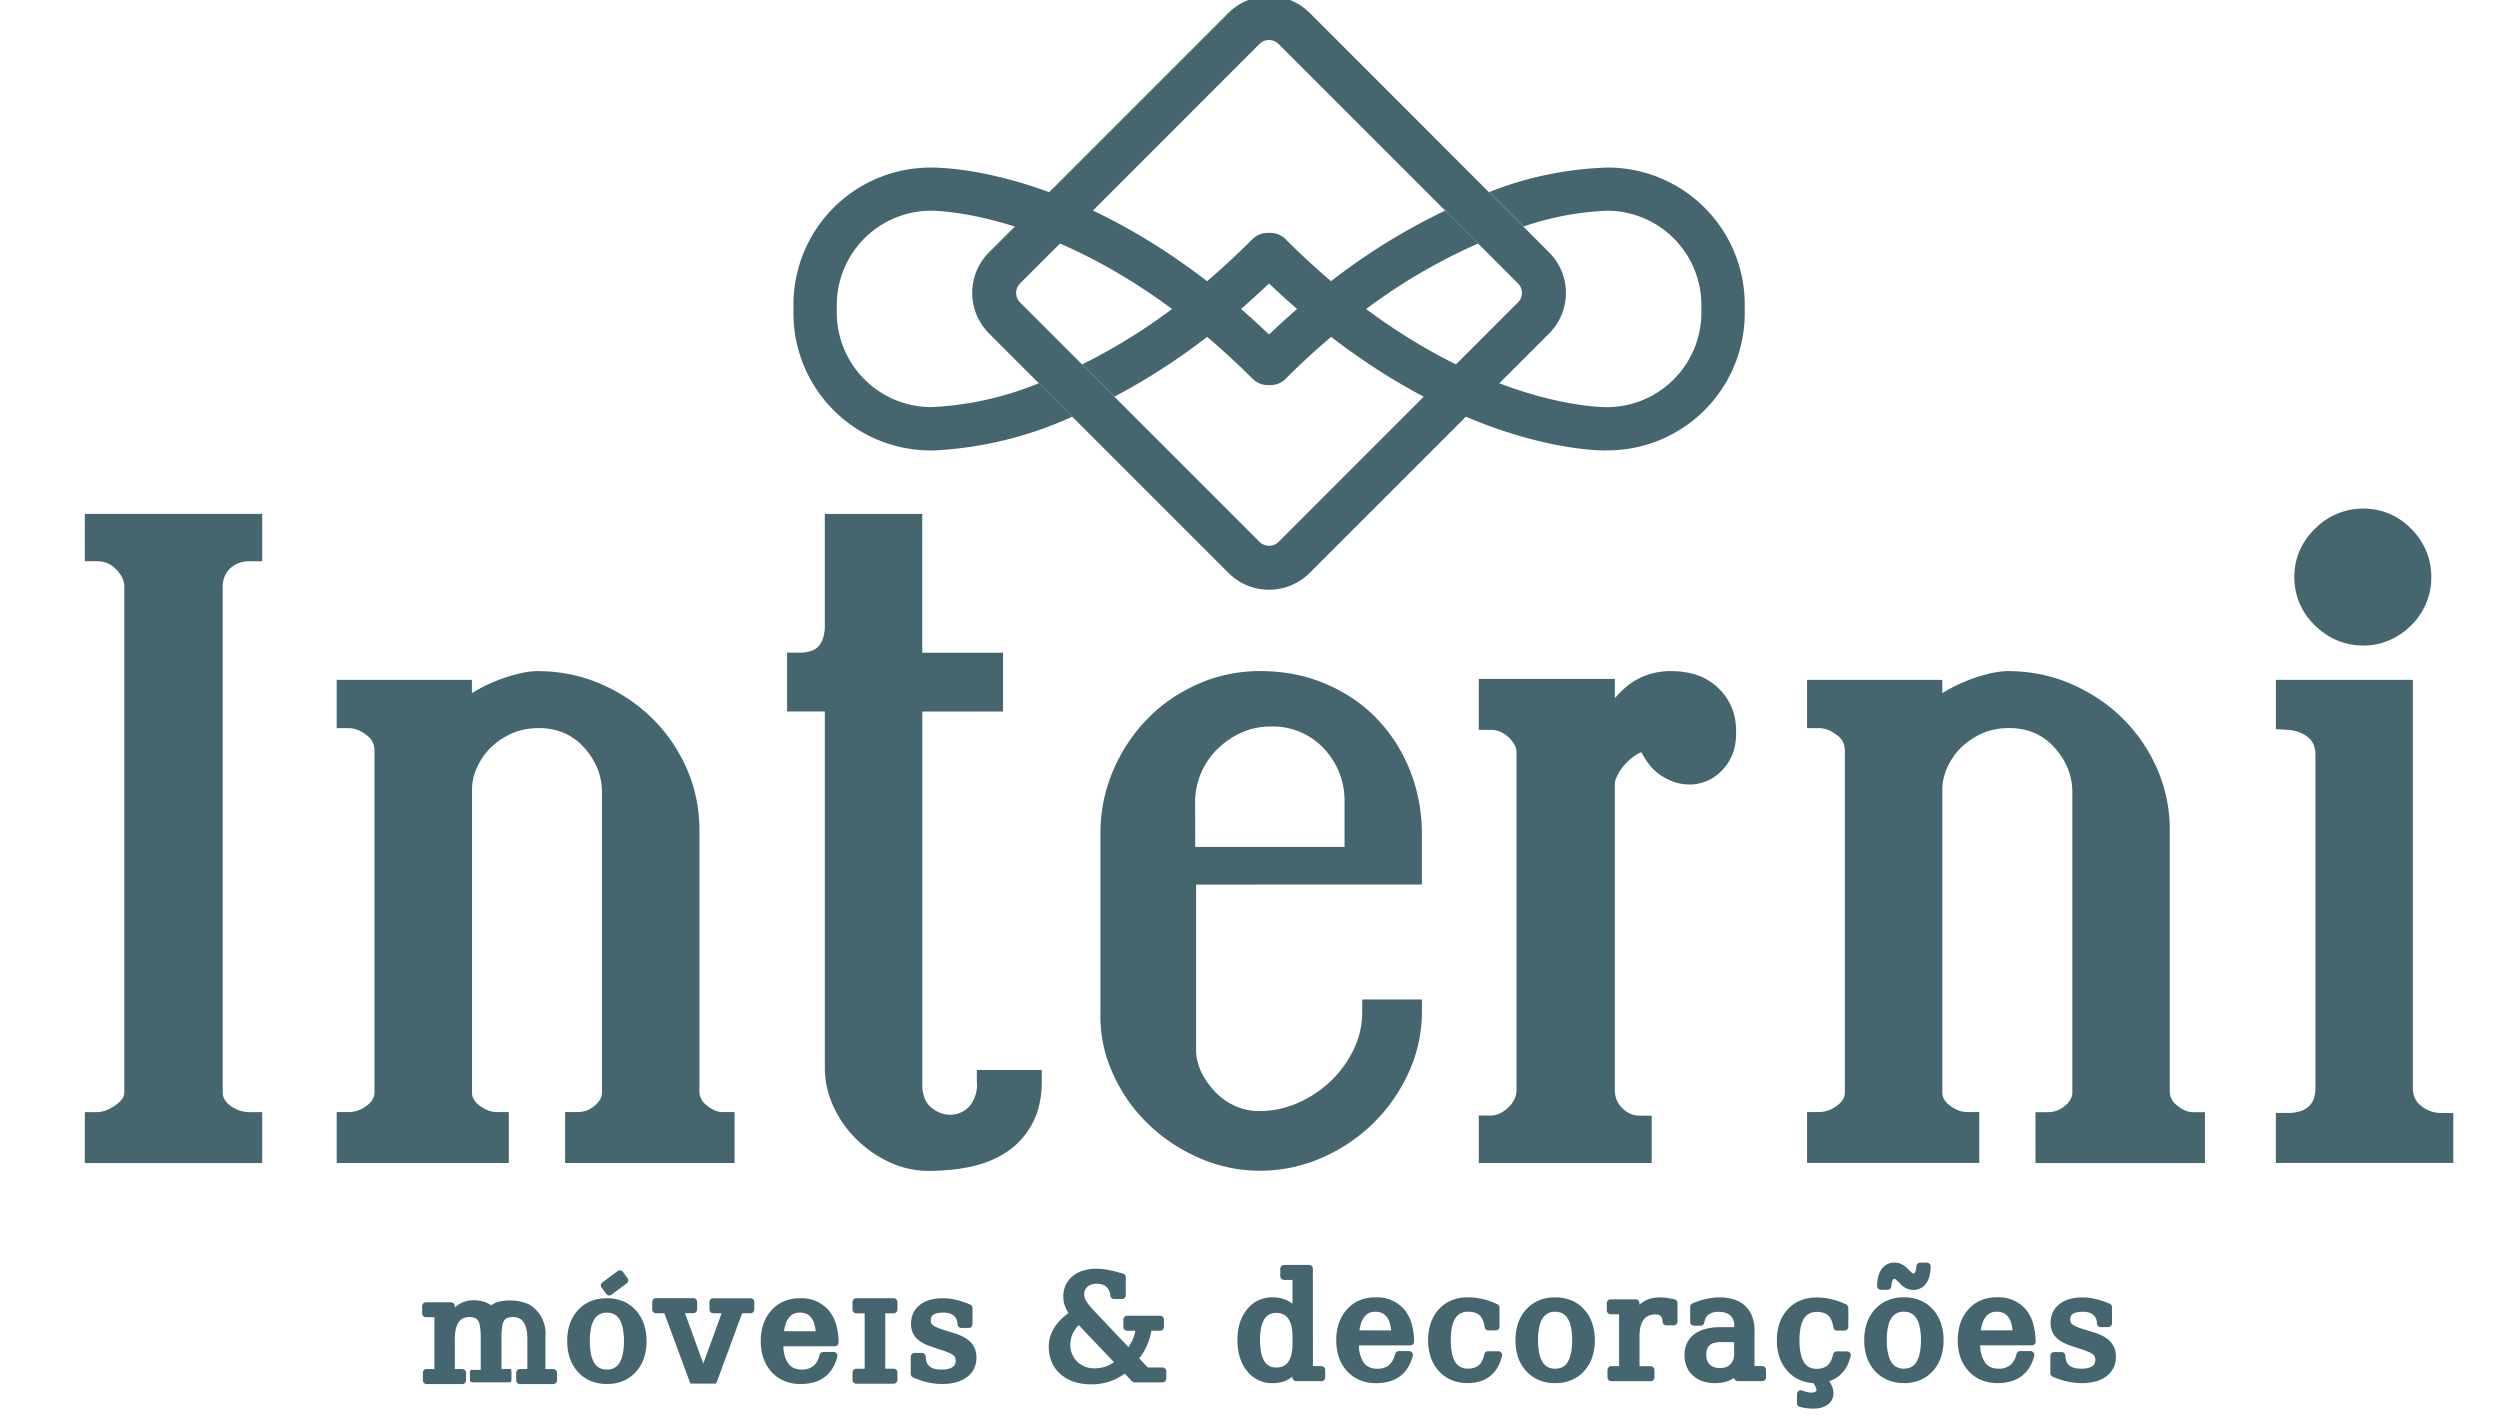 <svg xmlns="http://www.w3.org/2000/svg" xmlns:xlink="http://www.w3.org/1999/xlink" width="221" height="126" viewBox="0 0 221 126">
  <defs>
    <clipPath id="clip-path">
      <rect id="Retângulo_1" data-name="Retângulo 1" width="221" height="126" fill="#45666f"/>
    </clipPath>
    <clipPath id="clip-path-2">
      <rect id="Retângulo_1105" data-name="Retângulo 1105" width="217" height="126" fill="#45666f"/>
    </clipPath>
  </defs>
  <g id="logo" clip-path="url(#clip-path)">
    <g id="Prancheta_1" data-name="Prancheta – 1" transform="translate(4)" clip-path="url(#clip-path-2)">
      <g id="Grupo_98" data-name="Grupo 98" transform="translate(-9.501 -6.86)">
        <g id="Grupo_97" data-name="Grupo 97" transform="translate(13 6.515)">
          <path id="Caminho_496" data-name="Caminho 496" d="M209.371-15.124H193.687v-4.421h1.048a3.509,3.509,0,0,0,1.129-.158,2.046,2.046,0,0,0,.728-.418,1.612,1.612,0,0,0,.431-.639,2.782,2.782,0,0,0,.161-1V-51.347a2.279,2.279,0,0,0-.2-.848,1.6,1.6,0,0,0-.478-.579,2.908,2.908,0,0,0-.813-.443,3.632,3.632,0,0,0-1.01-.2l-.992-.051V-57.83H205.8v36.07a2.129,2.129,0,0,0,.174.9,1.9,1.9,0,0,0,.528.668,2.868,2.868,0,0,0,.856.49,2.7,2.7,0,0,0,.967.162h1.048ZM98.158-43.062h13.2v-3.961a6.659,6.659,0,0,0-1.828-4.737,6.157,6.157,0,0,0-4.7-1.943,6.228,6.228,0,0,0-2.6.545,7.239,7.239,0,0,0-2.138,1.474,6.579,6.579,0,0,0-1.435,2.138,6.448,6.448,0,0,0-.507,2.522ZM15.68-72.5v4.187H14.636a2.488,2.488,0,0,0-1.8.639,2.193,2.193,0,0,0-.648,1.657v44.648a1.24,1.24,0,0,0,.141.592,1.779,1.779,0,0,0,.5.563,2.859,2.859,0,0,0,1.806.6H15.68v4.5H0v-4.5H1.048a2.368,2.368,0,0,0,.8-.148,3.81,3.81,0,0,0,.907-.5,2.263,2.263,0,0,0,.6-.6.981.981,0,0,0,.136-.494v-44.66A1.869,1.869,0,0,0,3.33-66.8a2.732,2.732,0,0,0-.554-.793A2.3,2.3,0,0,0,2-68.138a2.436,2.436,0,0,0-.954-.179H0V-72.5Zm24.4,13.9a14.1,14.1,0,0,1,2.849.29,13.594,13.594,0,0,1,2.692.847,15.563,15.563,0,0,1,2.411,1.312,14.412,14.412,0,0,1,2.1,1.7A13.765,13.765,0,0,1,51.861-52.4a14.907,14.907,0,0,1,1.333,2.382,13.092,13.092,0,0,1,.848,2.644,13.629,13.629,0,0,1,.289,2.786v23.219a1.532,1.532,0,0,0,.639,1.146,2.864,2.864,0,0,0,.746.468,1.741,1.741,0,0,0,.673.136h1.048v4.5H42.456v-4.5H43.5a2.512,2.512,0,0,0,.869-.144,2.372,2.372,0,0,0,.732-.448,2.056,2.056,0,0,0,.486-.6,1.247,1.247,0,0,0,.128-.563v-26.48a5.626,5.626,0,0,0-.388-2.109,6.322,6.322,0,0,0-1.2-1.891,5.123,5.123,0,0,0-1.772-1.282,5.718,5.718,0,0,0-2.27-.426,6.261,6.261,0,0,0-1.214.116,5.388,5.388,0,0,0-1.087.336,7.456,7.456,0,0,0-1,.545,6.559,6.559,0,0,0-.865.69,5.9,5.9,0,0,0-.7.818,5.739,5.739,0,0,0-.541.954,5.009,5.009,0,0,0-.345,1.01,4.825,4.825,0,0,0-.107,1.01v26.712a1.24,1.24,0,0,0,.141.592,1.849,1.849,0,0,0,.5.563,3.14,3.14,0,0,0,.8.456,2.234,2.234,0,0,0,.775.14H37.48v4.5H22.265v-4.5h1.048a2.645,2.645,0,0,0,1.649-.6,1.849,1.849,0,0,0,.5-.563,1.24,1.24,0,0,0,.141-.592V-51.657a1.586,1.586,0,0,0-.686-1.274,3,3,0,0,0-.831-.486,2.12,2.12,0,0,0-.775-.145H22.265v-4.264H34.217v1.18c.217-.136.434-.268.656-.391.323-.179.664-.345,1.026-.507s.707-.293,1.052-.418c.371-.128.733-.242,1.077-.331a9.628,9.628,0,0,1,1.065-.23,6.837,6.837,0,0,1,.99-.083Zm23.04-1.631a3.283,3.283,0,0,0,1.124-.166,1.488,1.488,0,0,0,.617-.4,2.016,2.016,0,0,0,.4-.724,3.426,3.426,0,0,0,.153-1.074v-9.9h8.613v12.268h7.142v5.2H74.032v33.118a3.274,3.274,0,0,0,.238,1.146,1.937,1.937,0,0,0,.541.728,2.9,2.9,0,0,0,.844.5,2.45,2.45,0,0,0,.865.153,2.357,2.357,0,0,0,1.623-.686,2.933,2.933,0,0,0,.712-2.228V-23.34h5.737v1.04a8.848,8.848,0,0,1-.2,1.948,6.592,6.592,0,0,1-.623,1.725,7.178,7.178,0,0,1-.966,1.4,6.644,6.644,0,0,1-1.274,1.107,8.12,8.12,0,0,1-1.5.8,9.928,9.928,0,0,1-1.7.523,15.091,15.091,0,0,1-1.806.277,18.956,18.956,0,0,1-1.908.1,8.21,8.21,0,0,1-1.819-.2,8.136,8.136,0,0,1-1.729-.6,10.843,10.843,0,0,1-1.546-.9,10.335,10.335,0,0,1-1.35-1.137A9.6,9.6,0,0,1,67.042-18.6a9.782,9.782,0,0,1-.865-1.521,8.1,8.1,0,0,1-.571-1.674,8.452,8.452,0,0,1-.188-1.75V-55.036H62.079v-5.2Zm35.116,20.5v14.564a4.392,4.392,0,0,0,.107.992,4.537,4.537,0,0,0,.331.97,6.867,6.867,0,0,0,1.247,1.8,5.654,5.654,0,0,0,1.779,1.25,4.991,4.991,0,0,0,1.035.337,5.389,5.389,0,0,0,1.137.11,8.318,8.318,0,0,0,3.28-.69,9.808,9.808,0,0,0,1.563-.834,10.255,10.255,0,0,0,1.394-1.1,9.317,9.317,0,0,0,1.162-1.325,9.336,9.336,0,0,0,.9-1.512,7.618,7.618,0,0,0,.567-1.627,7.845,7.845,0,0,0,.183-1.729v-1.048H118.2v1.048a13.183,13.183,0,0,1-.3,2.79,12.884,12.884,0,0,1-.885,2.649,15.759,15.759,0,0,1-1.367,2.39,15.058,15.058,0,0,1-1.763,2.074,14.714,14.714,0,0,1-2.122,1.725,15.638,15.638,0,0,1-2.423,1.325,14.038,14.038,0,0,1-2.672.852,13.959,13.959,0,0,1-2.794.286,13.448,13.448,0,0,1-2.735-.286,14.038,14.038,0,0,1-2.653-.852A15.6,15.6,0,0,1,96.062-16.9a14.7,14.7,0,0,1-2.121-1.725A14.287,14.287,0,0,1,92.185-20.7a14.631,14.631,0,0,1-1.341-2.4A12.235,12.235,0,0,1,90-25.747a12.682,12.682,0,0,1-.221-2.769V-44.281a14.076,14.076,0,0,1,.273-2.786,13.854,13.854,0,0,1,.818-2.666,15.146,15.146,0,0,1,1.282-2.424,14.6,14.6,0,0,1,1.687-2.125A13.854,13.854,0,0,1,95.9-56.054a14.741,14.741,0,0,1,2.411-1.367,13.015,13.015,0,0,1,2.7-.885,13.817,13.817,0,0,1,2.858-.3,15.846,15.846,0,0,1,3.093.294,13.675,13.675,0,0,1,2.836.885,14.515,14.515,0,0,1,2.471,1.367,13.119,13.119,0,0,1,2.066,1.789,13.682,13.682,0,0,1,1.639,2.13A14.344,14.344,0,0,1,117.19-49.7a14.777,14.777,0,0,1,.749,2.654,15.016,15.016,0,0,1,.256,2.769v4.541ZM140.265-58.6a6.953,6.953,0,0,1,2.288.362,5.025,5.025,0,0,1,1.853,1.142,5.02,5.02,0,0,1,1.171,1.7,5.28,5.28,0,0,1,.391,2.04,5.484,5.484,0,0,1-.179,1.687,4.079,4.079,0,0,1-.753,1.486,4.3,4.3,0,0,1-1.117,1.014,3.921,3.921,0,0,1-1.379.532,4.185,4.185,0,0,1-1.474-.016,4.763,4.763,0,0,1-1.422-.529,4.5,4.5,0,0,1-1.325-1.129,6.538,6.538,0,0,1-.72-1.12l-.094.034a3.237,3.237,0,0,0-.525.3,4.615,4.615,0,0,0-.545.444,4.992,4.992,0,0,0-.494.541,4.49,4.49,0,0,0-.391.6,2.851,2.851,0,0,0-.239.536,1.235,1.235,0,0,0-.06.358V-21.6a2.354,2.354,0,0,0,.162.9,2.263,2.263,0,0,0,.5.733,2.122,2.122,0,0,0,1.55.665h1.048v4.186H123.225v-4.2h1.044a1.875,1.875,0,0,0,.775-.167,2.751,2.751,0,0,0,.792-.55,2.4,2.4,0,0,0,.558-.762,2,2,0,0,0,.17-.818V-51.424a1.307,1.307,0,0,0-.144-.6,2.661,2.661,0,0,0-.541-.708,2.536,2.536,0,0,0-.768-.516,2.2,2.2,0,0,0-.843-.161h-1.044v-4.5h12.029v1.691c.217-.234.443-.469.673-.695a5.8,5.8,0,0,1,1.973-1.269,6.437,6.437,0,0,1,2.369-.424Zm29.8,0a14.136,14.136,0,0,1,2.852.29,13.686,13.686,0,0,1,2.689.847,15.713,15.713,0,0,1,2.411,1.312,14.146,14.146,0,0,1,2.091,1.7,13.793,13.793,0,0,1,1.734,2.058,14.56,14.56,0,0,1,1.329,2.382,13.17,13.17,0,0,1,.852,2.644,13.55,13.55,0,0,1,.286,2.786v23.219a1.53,1.53,0,0,0,.638,1.146,2.9,2.9,0,0,0,.75.468,1.725,1.725,0,0,0,.673.136h1.048v4.5H172.436v-4.5h1.044a2.53,2.53,0,0,0,.869-.144,2.376,2.376,0,0,0,.733-.448,2.05,2.05,0,0,0,.485-.6,1.247,1.247,0,0,0,.128-.563v-26.49a5.647,5.647,0,0,0-.387-2.109,6.348,6.348,0,0,0-1.2-1.891,5.123,5.123,0,0,0-1.772-1.282,5.73,5.73,0,0,0-2.27-.426,6.229,6.229,0,0,0-1.214.116,5.356,5.356,0,0,0-1.086.336,7.265,7.265,0,0,0-1.01.545,6.893,6.893,0,0,0-.86.69,5.972,5.972,0,0,0-.7.818,5.756,5.756,0,0,0-.545.954,5.349,5.349,0,0,0-.34,1.01,4.55,4.55,0,0,0-.107,1.01v26.712a1.24,1.24,0,0,0,.141.592,1.793,1.793,0,0,0,.5.563,2.947,2.947,0,0,0,.8.456,2.234,2.234,0,0,0,.775.14h1.048v4.5H152.245v-4.5h1.044a2.627,2.627,0,0,0,1.649-.6,1.812,1.812,0,0,0,.507-.563,1.24,1.24,0,0,0,.141-.592V-51.657a1.579,1.579,0,0,0-.69-1.274,3.041,3.041,0,0,0-.827-.486,2.156,2.156,0,0,0-.78-.145h-1.044v-4.264H164.2v1.18c.213-.136.435-.268.656-.391.32-.179.664-.345,1.026-.507s.708-.293,1.052-.418c.371-.128.728-.242,1.073-.331a9.69,9.69,0,0,1,1.07-.23,6.837,6.837,0,0,1,.986-.083Zm25.255-8.348a5.735,5.735,0,0,1,.469-2.3,6.115,6.115,0,0,1,1.367-1.946,5.91,5.91,0,0,1,4.259-1.772,5.788,5.788,0,0,1,4.23,1.78h0a6.1,6.1,0,0,1,1.325,1.942,5.829,5.829,0,0,1,.456,2.288,5.884,5.884,0,0,1-1.781,4.311A6.2,6.2,0,0,1,203.7-61.32a5.779,5.779,0,0,1-2.288.456,5.875,5.875,0,0,1-2.3-.451,6.238,6.238,0,0,1-1.964-1.321,5.983,5.983,0,0,1-1.372-1.973,6.023,6.023,0,0,1-.457-2.348Z" transform="translate(0 118.273)" fill="#45666f" fill-rule="evenodd"/>
          <path id="Caminho_497" data-name="Caminho 497" d="M73.416-91.854,94.6-113.037a5.072,5.072,0,0,1,3.578-1.478,5.054,5.054,0,0,1,3.582,1.478l21.179,21.183a5.037,5.037,0,0,1,1.482,3.578,5.049,5.049,0,0,1-1.478,3.578L101.759-63.516a5.078,5.078,0,0,1-3.582,1.479A5.034,5.034,0,0,1,94.6-63.516L73.416-84.7a5.072,5.072,0,0,1-1.478-3.578,5.051,5.051,0,0,1,1.478-3.576Zm23.926-18.44L76.163-89.107a1.171,1.171,0,0,0-.341.831,1.17,1.17,0,0,0,.337.831L97.345-66.263a1.174,1.174,0,0,0,.831.34,1.169,1.169,0,0,0,.835-.333l21.179-21.19a1.159,1.159,0,0,0,.34-.831,1.171,1.171,0,0,0-.337-.831L99.012-110.289a1.193,1.193,0,0,0-.835-.341,1.2,1.2,0,0,0-.836.336Z" transform="translate(6.507 114.515)" fill="#45666f" fill-rule="evenodd"/>
          <path id="Caminho_498" data-name="Caminho 498" d="M108.066-88.111c11.847,8.809,21.149,8.668,21.247,8.677a8.35,8.35,0,0,0,5.992-2.5,8.35,8.35,0,0,0,2.4-6.032v-.3a8.342,8.342,0,0,0-2.372-6.018,8.342,8.342,0,0,0-5.96-2.514,25.841,25.841,0,0,0-7.4,1.4l-3.041-3.041a30.874,30.874,0,0,1,10.5-2.177,12.117,12.117,0,0,1,8.645,3.636,12.117,12.117,0,0,1,3.461,8.717v.3a12.128,12.128,0,0,1-3.485,8.731,12.128,12.128,0,0,1-8.677,3.617l-.157.009c-1.452,0-11.68-.375-24.242-10.04-1.316,1.116-2.662,2.342-4.016,3.7a1.9,1.9,0,0,1-1.466.558,1.914,1.914,0,0,1-1.466-.558c-1.354-1.359-2.7-2.585-4.012-3.7a56.814,56.814,0,0,1-8.2,5.285L82.96-83.212a51.188,51.188,0,0,0,7.953-4.9C79.13-96.839,69.806-96.8,69.611-96.8a8.342,8.342,0,0,0-5.96,2.514,8.342,8.342,0,0,0-2.372,6.018v.3a8.35,8.35,0,0,0,2.4,6.032,8.35,8.35,0,0,0,5.992,2.495A28.494,28.494,0,0,0,79.14-81.55L82.1-78.594A33.511,33.511,0,0,1,69.768-75.6l-.157-.009a12.125,12.125,0,0,1-8.679-3.618,12.125,12.125,0,0,1-3.483-8.734v-.3a12.114,12.114,0,0,1,3.46-8.718,12.114,12.114,0,0,1,8.646-3.635c.507,0,11.177-.188,24.454,10.044q1.974-1.68,4.012-3.714a1.926,1.926,0,0,1,1.466-.554,1.914,1.914,0,0,1,1.466.554c1.354,1.359,2.7,2.594,4.016,3.714a55.289,55.289,0,0,1,10.087-6.241L117.97-93.9a50.412,50.412,0,0,0-9.9,5.789Zm-8.579,2.257q-1.246-1.187-2.474-2.262,1.227-1.066,2.474-2.253c.835.792,1.657,1.542,2.479,2.253-.822.716-1.644,1.471-2.479,2.263Z" transform="translate(5.196 115.772)" fill="#45666f" fill-rule="evenodd"/>
          <path id="Caminho_499" data-name="Caminho 499" d="M106.091-2.689h.749a.334.334,0,0,1,.238.1.334.334,0,0,1,.1.237V-1.7a.335.335,0,0,1-.1.239.335.335,0,0,1-.239.1h-2.223a.334.334,0,0,1-.237-.1.334.334,0,0,1-.1-.238v-.068a2.079,2.079,0,0,1-.349.242,2.4,2.4,0,0,1-.664.256,3.408,3.408,0,0,1-.771.085,2.794,2.794,0,0,1-1.244-.277,2.836,2.836,0,0,1-.992-.809l-.017-.017a3.687,3.687,0,0,1-.617-1.2,4.966,4.966,0,0,1-.209-1.492,5.157,5.157,0,0,1,.2-1.5l.009-.016a3.625,3.625,0,0,1,.626-1.193,2.8,2.8,0,0,1,.992-.809A2.81,2.81,0,0,1,102.5-8.77a3.413,3.413,0,0,1,.771.081,2.428,2.428,0,0,1,.664.255l.017.013a2.017,2.017,0,0,1,.331.23v-2.121h-.74a.334.334,0,0,1-.237-.1.334.334,0,0,1-.1-.238v-.65a.337.337,0,0,1,.333-.337h2.21a.338.338,0,0,1,.337.337ZM44.072-9l1.371-1.014a.319.319,0,0,0,.125-.21.319.319,0,0,0-.061-.237l-.422-.57a.324.324,0,0,0-.447-.069l-1.372,1.014a.322.322,0,0,0-.063.447l.425.575A.319.319,0,0,0,44.072-9ZM88.5-3.042l-3.12-3.28c-.068.076-.136.154-.2.23a2.938,2.938,0,0,0-.3.481,2.367,2.367,0,0,0-.174.5,2.468,2.468,0,0,0-.06.541,2.082,2.082,0,0,0,.154.815,1.974,1.974,0,0,0,.456.664,2.041,2.041,0,0,0,.686.447,2.345,2.345,0,0,0,.852.149,3.3,3.3,0,0,0,.55-.047,2.7,2.7,0,0,0,.516-.149,2.552,2.552,0,0,0,.468-.239Zm4.3,1.788H90.329a.331.331,0,0,1-.255-.119l-.622-.66a5.248,5.248,0,0,1-.465.306,4.664,4.664,0,0,1-.771.362,4.331,4.331,0,0,1-.818.213,4.968,4.968,0,0,1-.878.073A4.935,4.935,0,0,1,84.993-1.3a3.379,3.379,0,0,1-1.214-.678A2.858,2.858,0,0,1,83-3.055a3.516,3.516,0,0,1-.26-1.381,3.007,3.007,0,0,1,.132-.89,3.338,3.338,0,0,1,.4-.827A4.062,4.062,0,0,1,83.9-6.9a6.107,6.107,0,0,1,.588-.482L84.4-7.527a2.329,2.329,0,0,1-.2-.4,2.356,2.356,0,0,1-.133-.438,2.909,2.909,0,0,1-.043-.465,2.4,2.4,0,0,1,.209-1.017,2.142,2.142,0,0,1,.622-.8,2.663,2.663,0,0,1,.95-.494,4.045,4.045,0,0,1,1.18-.157c.145,0,.311.008.49.025s.35.047.538.081.4.081.608.136.443.116.686.188a.332.332,0,0,1,.239.32v1.593a.333.333,0,0,1-.333.333h-.695a.334.334,0,0,1-.336-.319,1.745,1.745,0,0,0-.128-.451,1.04,1.04,0,0,0-.239-.32L87.8-9.726a1.04,1.04,0,0,0-.332-.179,1.644,1.644,0,0,0-.507-.069A1.4,1.4,0,0,0,86.5-9.9a.96.96,0,0,0-.345.2.786.786,0,0,0-.209.285.914.914,0,0,0-.072.371,1.072,1.072,0,0,0,.038.286,1.456,1.456,0,0,0,.128.3,3.021,3.021,0,0,0,.294.409c.144.174.324.375.532.6l2.914,3.07c.043-.059.081-.119.119-.179a4.027,4.027,0,0,0,.268-.506,3.9,3.9,0,0,0,.183-.545c.017-.069.029-.141.043-.209h-.724a.337.337,0,0,1-.336-.336V-6.81a.336.336,0,0,1,.336-.333h2.918a.333.333,0,0,1,.333.333v.656a.334.334,0,0,1-.1.237.334.334,0,0,1-.236.1h-.775c-.034.179-.072.358-.119.529a5.911,5.911,0,0,1-.273.771,4.944,4.944,0,0,1-.379.707,4.374,4.374,0,0,1-.3.431l.758.809h1.3a.336.336,0,0,1,.333.336v.656a.333.333,0,0,1-.333.325Zm-39.46.111H51.057l-2.3-6.223h-.736a.334.334,0,0,1-.238-.1.334.334,0,0,1-.1-.237v-.66a.334.334,0,0,1,.1-.237.334.334,0,0,1,.238-.1h3.3a.337.337,0,0,1,.337.333v.66a.337.337,0,0,1-.337.333h-.742L52.2-2.91l1.618-4.456h-.742a.332.332,0,0,1-.331-.333v-.66a.332.332,0,0,1,.331-.333h3.3a.332.332,0,0,1,.331.333v.66a.332.332,0,0,1-.331.333h-.742ZM68.287-2.468h.736a.334.334,0,0,1,.238.1.334.334,0,0,1,.1.237v.66a.334.334,0,0,1-.1.237.334.334,0,0,1-.238.1h-3.3a.333.333,0,0,1-.333-.333v-.66a.333.333,0,0,1,.333-.333h.742v-4.9h-.742a.333.333,0,0,1-.238-.1.333.333,0,0,1-.095-.24v-.66a.333.333,0,0,1,.333-.333h3.3a.334.334,0,0,1,.238.1.334.334,0,0,1,.1.237v.66a.334.334,0,0,1-.1.237.334.334,0,0,1-.238.1h-.736Zm2.249.478V-3.52a.333.333,0,0,1,.1-.236.333.333,0,0,1,.237-.1h.655a.332.332,0,0,1,.333.331v.02a1.432,1.432,0,0,0,.1.5.834.834,0,0,0,.239.333l.012.009a1.148,1.148,0,0,0,.4.2,2.479,2.479,0,0,0,.656.076,2.7,2.7,0,0,0,.6-.059,1.072,1.072,0,0,0,.375-.167.563.563,0,0,0,.2-.221.831.831,0,0,0,.064-.345.63.63,0,0,0-.047-.26v-.013a.518.518,0,0,0-.128-.179,1.573,1.573,0,0,0-.375-.217,5.941,5.941,0,0,0-.742-.277c-.273-.094-.557-.183-.83-.281a4.345,4.345,0,0,1-.78-.328l-.022-.013a2.251,2.251,0,0,1-.557-.425,1.612,1.612,0,0,1-.354-.576v-.016a2.038,2.038,0,0,1-.11-.67,2.2,2.2,0,0,1,.2-.945,1.977,1.977,0,0,1,.592-.733,2.623,2.623,0,0,1,.9-.438,4.19,4.19,0,0,1,1.129-.141,5.479,5.479,0,0,1,.575.034,5.28,5.28,0,0,1,.6.111h.009c.2.047.4.107.6.174s.417.149.63.239a.33.33,0,0,1,.2.306V-6.4a.335.335,0,0,1-.331.336H75.01a.336.336,0,0,1-.336-.336v-.009a1.162,1.162,0,0,0-.094-.422.926.926,0,0,0-.23-.306l-.009-.009a1.047,1.047,0,0,0-.371-.2,1.809,1.809,0,0,0-.545-.076,2.577,2.577,0,0,0-.554.056,1,1,0,0,0-.34.141.436.436,0,0,0-.162.183.7.7,0,0,0-.059.3.678.678,0,0,0,.043.243.483.483,0,0,0,.123.17,1.346,1.346,0,0,0,.333.2,6.5,6.5,0,0,0,.651.242l.9.277a4.922,4.922,0,0,1,.86.35,2.558,2.558,0,0,1,.627.463h0a1.832,1.832,0,0,1,.378.614,2.147,2.147,0,0,1,.123.737,2.228,2.228,0,0,1-.213.979,2.1,2.1,0,0,1-.639.754,2.913,2.913,0,0,1-.959.456,4.739,4.739,0,0,1-1.2.145,5.649,5.649,0,0,1-.661-.038,5.554,5.554,0,0,1-.651-.11,5.769,5.769,0,0,1-.639-.18,5.863,5.863,0,0,1-.635-.246.339.339,0,0,1-.215-.3Zm-6.7-2.458H59.282a2.735,2.735,0,0,0,.425,1.52l.013.017a1.221,1.221,0,0,0,.478.383,1.671,1.671,0,0,0,.715.141A1.557,1.557,0,0,0,61.928-2.7a1.411,1.411,0,0,0,.327-.4,2.278,2.278,0,0,0,.226-.588.337.337,0,0,1,.328-.255h.907a.334.334,0,0,1,.239.1.334.334,0,0,1,.1.239.356.356,0,0,1-.017.1,3.608,3.608,0,0,1-.422,1.018,2.7,2.7,0,0,1-.7.771,2.823,2.823,0,0,1-.95.456,4.219,4.219,0,0,1-1.167.148,3.706,3.706,0,0,1-1.419-.26,3.189,3.189,0,0,1-1.137-.792,3.447,3.447,0,0,1-.72-1.219A4.536,4.536,0,0,1,57.28-4.9a4.585,4.585,0,0,1,.234-1.512,3.368,3.368,0,0,1,.711-1.214,3.081,3.081,0,0,1,1.108-.8,3.493,3.493,0,0,1,1.388-.264,3.179,3.179,0,0,1,2.534,1.03,3.467,3.467,0,0,1,.674,1.244,5.831,5.831,0,0,1,.233,1.627.333.333,0,0,1-.092.238.333.333,0,0,1-.234.1Zm-1.7-1.325a3.062,3.062,0,0,0-.107-.579v-.013a1.724,1.724,0,0,0-.28-.6,1.1,1.1,0,0,0-.418-.34,1.448,1.448,0,0,0-.6-.116,1.274,1.274,0,0,0-.558.116,1.14,1.14,0,0,0-.409.34l-.008.009a2.035,2.035,0,0,0-.3.613,4.472,4.472,0,0,0-.128.567ZM43.675-1.113a3.7,3.7,0,0,1-1.418-.26,3.2,3.2,0,0,1-1.13-.792,3.443,3.443,0,0,1-.72-1.223A4.632,4.632,0,0,1,40.169-4.9,4.649,4.649,0,0,1,40.4-6.425a3.418,3.418,0,0,1,.724-1.214l.013-.017a3.143,3.143,0,0,1,1.112-.775,3.727,3.727,0,0,1,1.422-.26,3.732,3.732,0,0,1,1.423.26,3.143,3.143,0,0,1,1.129.793,3.44,3.44,0,0,1,.72,1.214A4.62,4.62,0,0,1,47.18-4.9a4.613,4.613,0,0,1-.234,1.52l-.008.026a3.578,3.578,0,0,1-.712,1.193,3.234,3.234,0,0,1-1.129.792,3.732,3.732,0,0,1-1.422.256Zm0-1.274a1.382,1.382,0,0,0,.648-.141,1.213,1.213,0,0,0,.451-.425,2.434,2.434,0,0,0,.3-.788A5.425,5.425,0,0,0,45.187-4.9a5.479,5.479,0,0,0-.111-1.168,2.327,2.327,0,0,0-.3-.779,1.227,1.227,0,0,0-.451-.426,1.382,1.382,0,0,0-.648-.141,1.227,1.227,0,0,0-1.1.567,2.327,2.327,0,0,0-.3.779A5.579,5.579,0,0,0,42.168-4.9a5.546,5.546,0,0,0,.106,1.162,2.493,2.493,0,0,0,.306.784l.009.017a1.262,1.262,0,0,0,.444.412,1.375,1.375,0,0,0,.642.138Zm-16.267.942V-2.1a.334.334,0,0,1,.1-.239.334.334,0,0,1,.239-.1h.686V-7.013h-.75a.334.334,0,0,1-.336-.331V-8a.334.334,0,0,1,.1-.236.334.334,0,0,1,.237-.1H29.9a.333.333,0,0,1,.237.1.333.333,0,0,1,.1.237v.123a2.164,2.164,0,0,1,.3-.238,2.292,2.292,0,0,1,.638-.3,2.65,2.65,0,0,1,.716-.1,2.918,2.918,0,0,1,1.06.179,2.071,2.071,0,0,1,.491.273,2.129,2.129,0,0,1,.49-.273,4.278,4.278,0,0,1,2.876.192A3,3,0,0,1,38.244-5.3v2.867h.686a.333.333,0,0,1,.238.1.333.333,0,0,1,.1.238v.656a.332.332,0,0,1-.1.236.332.332,0,0,1-.237.1H35.995a.332.332,0,0,1-.237-.1.332.332,0,0,1-.1-.236V-2.1a.333.333,0,0,1,.1-.238.333.333,0,0,1,.238-.1h.648V-5.1a3.893,3.893,0,0,0-.089-.894,1.792,1.792,0,0,0-.26-.6.98.98,0,0,0-.379-.324,1.286,1.286,0,0,0-.554-.11,1.3,1.3,0,0,0-.5.085.564.564,0,0,0-.26.213,1.444,1.444,0,0,0-.174.511,5.78,5.78,0,0,0-.069.954v2.824h.756l.017.009h0l.017.009h.026v.009l.017.009.008,0h0v.009h.009v.009h.009v.009h0v.009h.009v.009h0v.009h0l.012.025h0v.035h0v.855l-.009.016V-1.4h0v.018h0l-.012.025h0v.009h0v.008h-.009v.009h0v.009H35.2v.008h-.01v.009h0l-.008.009h-.009l-.013.012h-.009l-.016.009h0l-.017.009h0l-.017.009H31.78l-.016-.009h-.009l-.026-.013H31.7v-.008h-.017V-1.3h-.009v-.008h0l-.008-.009v-.009h0v-.009h0v-.008h0V-1.35h0l-.094.05h0v-.018h0v-.891h0l.009-.016v-.018h0l.012-.025h0v-.009h0v-.009h0V-2.3h0l.008-.009h0v-.009h.009v-.009h.017l.013-.013h.018l.026-.013H31.7l.016-.009h.809v-2.9a5.337,5.337,0,0,0-.069-.954,1.37,1.37,0,0,0-.17-.511.587.587,0,0,0-.26-.213,1.322,1.322,0,0,0-.507-.085,1.286,1.286,0,0,0-.55.11.98.98,0,0,0-.379.324,1.792,1.792,0,0,0-.26.6,3.874,3.874,0,0,0-.094.894v2.663h.652a.333.333,0,0,1,.238.1.333.333,0,0,1,.1.238v.656a.332.332,0,0,1-.1.236.332.332,0,0,1-.237.1H27.744a.333.333,0,0,1-.239-.1.333.333,0,0,1-.1-.238Zm76.877-3.212V-5.3a4.013,4.013,0,0,0-.1-.959,1.941,1.941,0,0,0-.286-.648l-.009-.009a1.075,1.075,0,0,0-.422-.353,1.452,1.452,0,0,0-.617-.123,1.308,1.308,0,0,0-.614.132,1.173,1.173,0,0,0-.43.4,2.307,2.307,0,0,0-.286.749,5.465,5.465,0,0,0-.106,1.124,5.455,5.455,0,0,0,.106,1.121,2.374,2.374,0,0,0,.286.754,1.187,1.187,0,0,0,.43.409,1.308,1.308,0,0,0,.614.132,1.389,1.389,0,0,0,.617-.123,1.1,1.1,0,0,0,.431-.358l.013-.017a1.914,1.914,0,0,0,.273-.63,4.026,4.026,0,0,0,.1-.958Zm10.424.132h-4.554A2.763,2.763,0,0,0,110.58-3l.013.017a1.3,1.3,0,0,0,.477.387,1.744,1.744,0,0,0,.715.136,1.553,1.553,0,0,0,1.014-.315,1.447,1.447,0,0,0,.328-.4,2.126,2.126,0,0,0,.23-.588.332.332,0,0,1,.324-.256h.907a.335.335,0,0,1,.238.1.335.335,0,0,1,.1.239.269.269,0,0,1-.016.1,3.6,3.6,0,0,1-.422,1.017,2.741,2.741,0,0,1-.7.771,2.959,2.959,0,0,1-.954.46,4.307,4.307,0,0,1-1.162.149,3.733,3.733,0,0,1-1.423-.264,3.21,3.21,0,0,1-1.133-.793,3.4,3.4,0,0,1-.724-1.218,4.656,4.656,0,0,1-.239-1.521,4.612,4.612,0,0,1,.234-1.511,3.53,3.53,0,0,1,.711-1.215,3.078,3.078,0,0,1,1.108-.8,3.574,3.574,0,0,1,1.388-.264,3.194,3.194,0,0,1,2.54,1.03A3.5,3.5,0,0,1,114.8-6.5a5.85,5.85,0,0,1,.234,1.631.329.329,0,0,1-.091.239.329.329,0,0,1-.235.1Zm-1.7-1.324a3.078,3.078,0,0,0-.106-.58v-.012a1.737,1.737,0,0,0-.286-.6,1.05,1.05,0,0,0-.418-.337,1.4,1.4,0,0,0-.6-.119,1.261,1.261,0,0,0-.553.114,1.113,1.113,0,0,0-.413.341v.009a2.1,2.1,0,0,0-.306.613,4.57,4.57,0,0,0-.129.567Zm9.785,2.278a3.472,3.472,0,0,1-.384.993,2.655,2.655,0,0,1-.651.767,2.717,2.717,0,0,1-.9.472h-.016a3.672,3.672,0,0,1-1.065.149,3.7,3.7,0,0,1-1.418-.264,3.188,3.188,0,0,1-1.13-.793,3.449,3.449,0,0,1-.72-1.218,4.685,4.685,0,0,1-.239-1.521,4.645,4.645,0,0,1,.239-1.52,3.374,3.374,0,0,1,.72-1.218l.022-.022a3.128,3.128,0,0,1,1.108-.767l.025-.009a3.775,3.775,0,0,1,1.393-.251,5.8,5.8,0,0,1,.656.038,5.976,5.976,0,0,1,.655.114,6.4,6.4,0,0,1,.656.192q.326.116.652.268a.337.337,0,0,1,.191.3v1.678a.332.332,0,0,1-.1.237.332.332,0,0,1-.236.1H121.6a.335.335,0,0,1-.331-.3,2.6,2.6,0,0,0-.176-.643,1.206,1.206,0,0,0-.28-.4,1.015,1.015,0,0,0-.4-.226A1.991,1.991,0,0,0,119.8-7.5a1.4,1.4,0,0,0-.652.141,1.24,1.24,0,0,0-.456.421l-.008.017a2.332,2.332,0,0,0-.3.762,5.553,5.553,0,0,0-.106,1.171,5.617,5.617,0,0,0,.106,1.172,2.338,2.338,0,0,0,.3.783,1.234,1.234,0,0,0,.456.422,1.423,1.423,0,0,0,.656.141,1.73,1.73,0,0,0,.558-.081,1.131,1.131,0,0,0,.4-.221h0a1.271,1.271,0,0,0,.286-.379,2.263,2.263,0,0,0,.2-.588.333.333,0,0,1,.324-.268h.912a.338.338,0,0,1,.337.337.378.378,0,0,1-.02.1ZM127.5-2.463a1.4,1.4,0,0,0,.648-.141,1.23,1.23,0,0,0,.451-.425,2.419,2.419,0,0,0,.3-.788,5.527,5.527,0,0,0,.106-1.164,5.5,5.5,0,0,0-.106-1.162,2.291,2.291,0,0,0-.3-.78,1.235,1.235,0,0,0-.451-.43,1.4,1.4,0,0,0-.648-.141,1.218,1.218,0,0,0-1.1.57,2.269,2.269,0,0,0-.3.78,5.473,5.473,0,0,0-.11,1.162,5.5,5.5,0,0,0,.11,1.164,2.265,2.265,0,0,0,.306.784l.009.016a1.21,1.21,0,0,0,.443.413,1.37,1.37,0,0,0,.642.142Zm0,1.278a3.705,3.705,0,0,1-1.418-.264,3.188,3.188,0,0,1-1.13-.793,3.475,3.475,0,0,1-.724-1.218A4.687,4.687,0,0,1,124-4.981a4.647,4.647,0,0,1,.233-1.52,3.513,3.513,0,0,1,.72-1.214l.017-.017a3.129,3.129,0,0,1,1.112-.775,3.711,3.711,0,0,1,1.422-.26,3.733,3.733,0,0,1,1.423.26,3.13,3.13,0,0,1,1.124.793,3.414,3.414,0,0,1,.72,1.214,4.616,4.616,0,0,1,.239,1.52,4.737,4.737,0,0,1-.234,1.521l-.012.025a3.419,3.419,0,0,1-.712,1.193,3.093,3.093,0,0,1-1.129.793,3.711,3.711,0,0,1-1.423.263Zm10.819-7.084v1.644a.331.331,0,0,1-.331.331h-.656A.338.338,0,0,1,137-6.62a1.23,1.23,0,0,0-.059-.32.545.545,0,0,0-.116-.179h0a.545.545,0,0,0-.166-.1.976.976,0,0,0-.3-.038,1.439,1.439,0,0,0-.6.114,1.046,1.046,0,0,0-.418.333,1.665,1.665,0,0,0-.277.592,3.3,3.3,0,0,0-.1.873v2.662h.98a.334.334,0,0,1,.237.1.334.334,0,0,1,.1.236v.65a.335.335,0,0,1-.1.239.335.335,0,0,1-.238.1H132.47a.335.335,0,0,1-.239-.1.335.335,0,0,1-.1-.239v-.655a.334.334,0,0,1,.1-.237.334.334,0,0,1,.238-.1h.686V-7.277h-.75a.335.335,0,0,1-.238-.1.335.335,0,0,1-.1-.239v-.642a.338.338,0,0,1,.336-.337h2.225a.337.337,0,0,1,.331.337v.136a2.459,2.459,0,0,1,.346-.268l.021-.013a2.384,2.384,0,0,1,.656-.273H136a3.129,3.129,0,0,1,.763-.089,2.514,2.514,0,0,1,.306.013,2.908,2.908,0,0,1,.319.034h0c.1.013.213.029.327.051s.23.047.346.072a.337.337,0,0,1,.26.324Zm5.005,4.511V-4.814H142.2a2.3,2.3,0,0,0-.643.076h-.017a1.04,1.04,0,0,0-.378.2.829.829,0,0,0-.218.324,1.588,1.588,0,0,0-.081.541,1.356,1.356,0,0,0,.081.494.947.947,0,0,0,.234.353,1.04,1.04,0,0,0,.375.226,1.543,1.543,0,0,0,.528.081,1.534,1.534,0,0,0,.525-.085,1.091,1.091,0,0,0,.383-.251,1.11,1.11,0,0,0,.252-.388,1.52,1.52,0,0,0,.087-.515ZM145.13-5.8v3.106h.677a.337.337,0,0,1,.337.333V-1.7a.338.338,0,0,1-.337.337h-2.146a.336.336,0,0,1-.333-.29,2.8,2.8,0,0,1-.4.221,2.594,2.594,0,0,1-.6.183,3.526,3.526,0,0,1-.682.064,3.4,3.4,0,0,1-1.086-.166,2.4,2.4,0,0,1-.869-.5l-.021-.022a2.141,2.141,0,0,1-.545-.78,2.652,2.652,0,0,1-.188-1.013,2.481,2.481,0,0,1,.213-1.04,2.069,2.069,0,0,1,.652-.8l.021-.017a2.846,2.846,0,0,1,.98-.459,4.842,4.842,0,0,1,1.274-.154h1.256V-6.25a1.174,1.174,0,0,0-.345-.916,1.135,1.135,0,0,0-.422-.234,1.956,1.956,0,0,0-.626-.089,1.4,1.4,0,0,0-.878.242.9.9,0,0,0-.239.277,1.4,1.4,0,0,0-.136.426.333.333,0,0,1-.327.281h-.584a.333.333,0,0,1-.236-.1.333.333,0,0,1-.1-.237V-7.929a.332.332,0,0,1,.226-.315c.2-.085.4-.161.588-.226a5.645,5.645,0,0,1,.6-.161,5.074,5.074,0,0,1,.588-.1,4.5,4.5,0,0,1,.575-.034,4.212,4.212,0,0,1,1.3.183,2.615,2.615,0,0,1,1,.582,2.513,2.513,0,0,1,.618.959,3.676,3.676,0,0,1,.2,1.246Zm8.493,2.223a3.783,3.783,0,0,1-.383.993,2.727,2.727,0,0,1-.652.767,2.627,2.627,0,0,1-.86.46c.051.076.1.153.145.23a2.207,2.207,0,0,1,.174.4,1.566,1.566,0,0,1,.06.409,1.3,1.3,0,0,1-.132.592,1.177,1.177,0,0,1-.4.451A1.7,1.7,0,0,1,151,.99a2.914,2.914,0,0,1-.7.076,4.432,4.432,0,0,1-.575-.038h-.013c-.089-.013-.183-.025-.277-.047s-.2-.043-.3-.068a.335.335,0,0,1-.251-.324V-.222a.333.333,0,0,1,.1-.237.333.333,0,0,1,.237-.1.321.321,0,0,1,.154.038c.063.026.128.051.2.073h.012c.064.016.132.038.2.05s.141.031.2.039a1.439,1.439,0,0,0,.188.008.814.814,0,0,0,.221-.025.377.377,0,0,0,.124-.06l.008-.012A.2.2,0,0,0,150.59-.5h0a.366.366,0,0,0,.013-.1.351.351,0,0,0-.017-.1,1.506,1.506,0,0,0-.081-.2,2.805,2.805,0,0,0-.158-.268l-.008-.017a3.529,3.529,0,0,1-1.146-.255,3.146,3.146,0,0,1-1.129-.793,3.469,3.469,0,0,1-.724-1.218,4.657,4.657,0,0,1-.234-1.521,4.618,4.618,0,0,1,.234-1.52,3.431,3.431,0,0,1,.724-1.218l.016-.022a3.106,3.106,0,0,1,1.112-.767l.025-.009a3.741,3.741,0,0,1,1.389-.251,5.878,5.878,0,0,1,.66.038,6.18,6.18,0,0,1,.656.114,6.8,6.8,0,0,1,.655.192q.321.116.652.268a.338.338,0,0,1,.192.3v1.678a.334.334,0,0,1-.1.239.334.334,0,0,1-.239.1h-.655a.333.333,0,0,1-.333-.3,2.42,2.42,0,0,0-.179-.643,1.14,1.14,0,0,0-.277-.4,1.1,1.1,0,0,0-.4-.226,1.986,1.986,0,0,0-.614-.085,1.475,1.475,0,0,0-.655.141,1.22,1.22,0,0,0-.451.421l-.013.017a2.357,2.357,0,0,0-.294.762,5.527,5.527,0,0,0-.11,1.171,5.563,5.563,0,0,0,.11,1.172,2.339,2.339,0,0,0,.3.783,1.194,1.194,0,0,0,.456.422,1.4,1.4,0,0,0,.655.141,1.675,1.675,0,0,0,.554-.081,1.05,1.05,0,0,0,.4-.221h.009a1.309,1.309,0,0,0,.286-.379,2.265,2.265,0,0,0,.2-.588.34.34,0,0,1,.327-.268h.912a.334.334,0,0,1,.237.1.334.334,0,0,1,.1.238.369.369,0,0,1-.018.086Zm4.708,1.108a1.389,1.389,0,0,0,.648-.141,1.206,1.206,0,0,0,.451-.425,2.42,2.42,0,0,0,.3-.788,5.5,5.5,0,0,0,.11-1.164,5.472,5.472,0,0,0-.11-1.162,2.387,2.387,0,0,0-.3-.78,1.254,1.254,0,0,0-.456-.43,1.389,1.389,0,0,0-.648-.141,1.23,1.23,0,0,0-1.1.57,2.359,2.359,0,0,0-.3.78,5.417,5.417,0,0,0-.107,1.162,5.162,5.162,0,0,0,.111,1.164,2.33,2.33,0,0,0,.3.784l.013.016a1.2,1.2,0,0,0,.443.413,1.358,1.358,0,0,0,.648.143Zm0,1.278a3.7,3.7,0,0,1-1.414-.264,3.2,3.2,0,0,1-1.133-.793,3.5,3.5,0,0,1-.72-1.218,4.656,4.656,0,0,1-.239-1.521,4.617,4.617,0,0,1,.239-1.52,3.414,3.414,0,0,1,.72-1.214l.016-.017a3.129,3.129,0,0,1,1.112-.775,3.71,3.71,0,0,1,1.419-.26,3.711,3.711,0,0,1,1.422.26,3.15,3.15,0,0,1,1.13.793A3.43,3.43,0,0,1,161.6-6.5a4.644,4.644,0,0,1,.239,1.52,4.646,4.646,0,0,1-.239,1.52l-.009.025a3.466,3.466,0,0,1-.711,1.193,3.134,3.134,0,0,1-1.13.793,3.712,3.712,0,0,1-1.419.264Zm-.268-8.737-.333-.32a1.519,1.519,0,0,0-.119-.106.336.336,0,0,0-.056-.035l-.034-.012h-.043a.124.124,0,0,0-.06.012.264.264,0,0,0-.064.069.933.933,0,0,0-.076.213,1.952,1.952,0,0,0-.051.354.339.339,0,0,1-.337.315h-.59a.341.341,0,0,1-.336-.337V-9.8a3.518,3.518,0,0,1,.094-.784,2.029,2.029,0,0,1,.289-.661,1.359,1.359,0,0,1,.5-.447,1.373,1.373,0,0,1,.652-.153,1.322,1.322,0,0,1,.29.029l.034.009a1.037,1.037,0,0,1,.239.076l.016.009a1.279,1.279,0,0,1,.248.141,2.05,2.05,0,0,1,.255.2c.12.119.243.233.362.349a.937.937,0,0,0,.1.094.17.17,0,0,0,.089.047.155.155,0,0,0,.051.009.144.144,0,0,0,.064-.017h.008a.211.211,0,0,0,.056-.064.72.72,0,0,0,.076-.208,1.519,1.519,0,0,0,.047-.349.338.338,0,0,1,.337-.32h.592a.337.337,0,0,1,.337.336v.035a3.35,3.35,0,0,1-.1.783,2.037,2.037,0,0,1-.286.661,1.39,1.39,0,0,1-.5.447,1.374,1.374,0,0,1-.652.154,1.636,1.636,0,0,1-.289-.031,1.165,1.165,0,0,1-.273-.085l-.017-.009a1.185,1.185,0,0,1-.246-.141,1.969,1.969,0,0,1-.256-.2Zm11.573,5.4h-4.558A2.761,2.761,0,0,0,165.512-3l.009.017A1.3,1.3,0,0,0,166-2.6a1.765,1.765,0,0,0,.72.136,1.549,1.549,0,0,0,1.01-.315,1.459,1.459,0,0,0,.333-.4,2.27,2.27,0,0,0,.226-.588.335.335,0,0,1,.324-.256h.912a.333.333,0,0,1,.236.1.333.333,0,0,1,.1.237.411.411,0,0,1-.012.1,3.6,3.6,0,0,1-.422,1.017,2.823,2.823,0,0,1-.7.771,2.96,2.96,0,0,1-.954.46,4.284,4.284,0,0,1-1.162.149,3.749,3.749,0,0,1-1.423-.264,3.21,3.21,0,0,1-1.133-.793,3.485,3.485,0,0,1-.724-1.218,4.685,4.685,0,0,1-.239-1.521,4.728,4.728,0,0,1,.234-1.511,3.515,3.515,0,0,1,.712-1.215,3.074,3.074,0,0,1,1.107-.8,3.6,3.6,0,0,1,1.394-.264,3.183,3.183,0,0,1,2.534,1.03,3.435,3.435,0,0,1,.668,1.244,6.008,6.008,0,0,1,.239,1.631.334.334,0,0,1-.095.244.334.334,0,0,1-.241.1Zm-1.7-1.324a3.488,3.488,0,0,0-.1-.58v-.012a1.661,1.661,0,0,0-.286-.6,1.021,1.021,0,0,0-.418-.337,1.376,1.376,0,0,0-.6-.119,1.269,1.269,0,0,0-.558.114,1.068,1.068,0,0,0-.409.341l-.009.009a2,2,0,0,0-.3.613,3.4,3.4,0,0,0-.129.567Zm3.344,3.786V-3.6a.334.334,0,0,1,.1-.236.334.334,0,0,1,.237-.1h.656a.337.337,0,0,1,.337.333v.017a1.55,1.55,0,0,0,.1.5.83.83,0,0,0,.239.331l.013.013a1.249,1.249,0,0,0,.4.2,2.439,2.439,0,0,0,.652.076,2.634,2.634,0,0,0,.6-.06,1.21,1.21,0,0,0,.378-.161.646.646,0,0,0,.192-.226.823.823,0,0,0,.069-.341.726.726,0,0,0-.047-.264.573.573,0,0,0-.136-.192,1.66,1.66,0,0,0-.371-.217,6.6,6.6,0,0,0-.742-.277c-.277-.094-.563-.183-.835-.28a4.508,4.508,0,0,1-.779-.328l-.026-.017a2.217,2.217,0,0,1-.554-.422,1.668,1.668,0,0,1-.353-.575V-5.84a2.008,2.008,0,0,1-.11-.668,2.2,2.2,0,0,1,.2-.945,1.987,1.987,0,0,1,.592-.728,2.56,2.56,0,0,1,.9-.443,4.178,4.178,0,0,1,1.129-.141,5.64,5.64,0,0,1,.576.034,5.254,5.254,0,0,1,.592.111h.012c.192.047.393.106.6.174s.422.149.63.239a.33.33,0,0,1,.2.306v1.426a.338.338,0,0,1-.337.337h-.655a.335.335,0,0,1-.239-.1.335.335,0,0,1-.1-.239v-.008a1.135,1.135,0,0,0-.094-.422.81.81,0,0,0-.23-.306l-.008-.009a1.113,1.113,0,0,0-.371-.2,1.762,1.762,0,0,0-.545-.072,2.52,2.52,0,0,0-.554.051,1.041,1.041,0,0,0-.341.141.45.45,0,0,0-.161.186.68.68,0,0,0-.06.3.6.6,0,0,0,.047.242v.013a.527.527,0,0,0,.116.158,1.557,1.557,0,0,0,.331.2,5.562,5.562,0,0,0,.656.243l.9.277a5.1,5.1,0,0,1,.865.349,2.445,2.445,0,0,1,.622.465h0a1.817,1.817,0,0,1,.379.614,2.141,2.141,0,0,1,.123.736,2.223,2.223,0,0,1-.213.98,2.091,2.091,0,0,1-.635.754,2.913,2.913,0,0,1-.963.456h-.017a4.583,4.583,0,0,1-1.187.141,5.881,5.881,0,0,1-.661-.038,5.949,5.949,0,0,1-.652-.111,5.9,5.9,0,0,1-.639-.179,6.443,6.443,0,0,1-.635-.246.346.346,0,0,1-.2-.3Z" transform="translate(2.473 123.801)" fill="#45666f" fill-rule="evenodd"/>
        </g>
      </g>
    </g>
  </g>
</svg>
